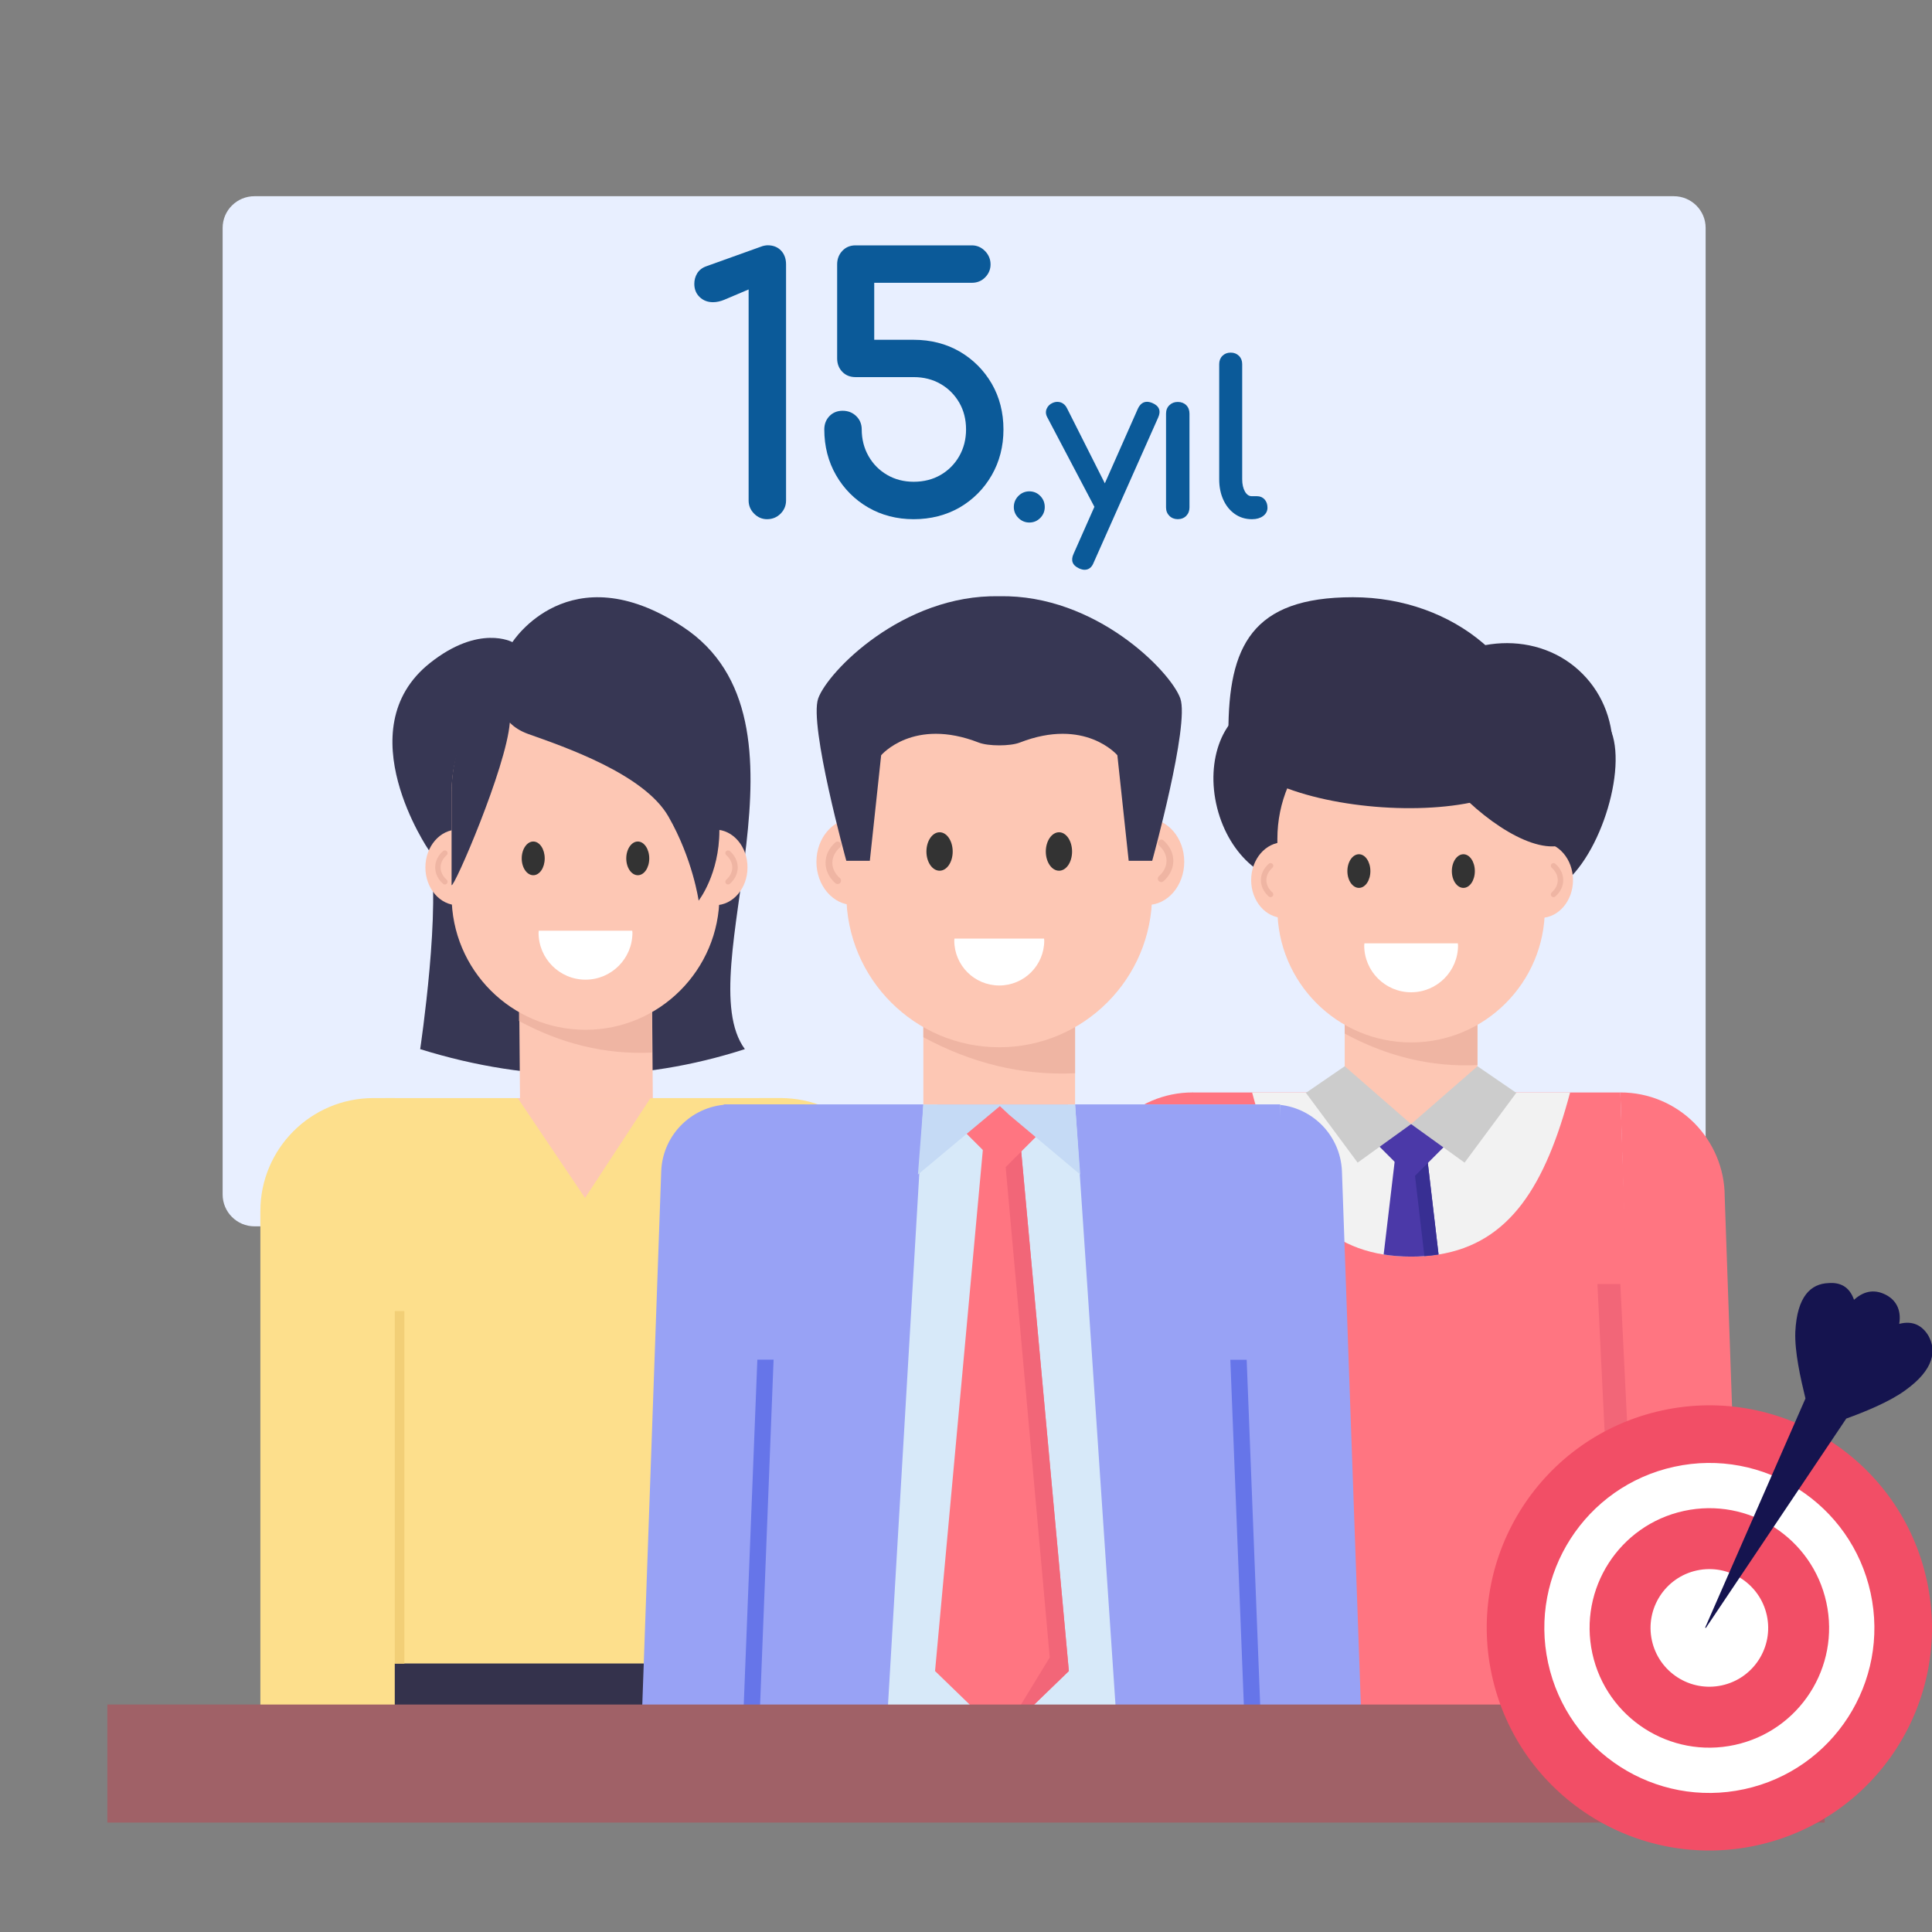 <svg width="72" height="72" viewBox="0 0 72 72" fill="none" xmlns="http://www.w3.org/2000/svg">
<rect x="0" y="0" width="72" height="72" fill="#808080" stroke="none"/>
<g clip-path="url(#clip0_2142_52334)">
<path d="M63.564 8.492V44.516C63.564 45.169 63.03 45.702 62.377 45.702H9.484C8.83 45.702 8.297 45.169 8.297 44.516V8.492C8.297 7.839 8.83 7.312 9.484 7.312H62.377C63.03 7.312 63.564 7.839 63.564 8.492Z" fill="#E8EFFF"/>
<path d="M28.584 19.349C28.402 19.349 28.24 19.28 28.105 19.144C27.969 19.008 27.899 18.843 27.899 18.653V10.787L27 11.168C26.849 11.231 26.706 11.262 26.572 11.262C26.373 11.262 26.206 11.198 26.074 11.07C25.941 10.943 25.875 10.778 25.875 10.578C25.875 10.433 25.912 10.301 25.985 10.182C26.058 10.064 26.173 9.975 26.328 9.921L28.352 9.195C28.395 9.177 28.441 9.163 28.486 9.155C28.533 9.146 28.573 9.141 28.61 9.141C28.817 9.141 28.986 9.209 29.11 9.341C29.232 9.473 29.294 9.644 29.294 9.851V18.653C29.294 18.843 29.224 19.008 29.089 19.144C28.953 19.28 28.784 19.349 28.584 19.349Z" fill="#0B5A99"/>
<path d="M34.05 19.349C33.422 19.349 32.851 19.201 32.351 18.91C31.85 18.619 31.449 18.215 31.158 17.71C30.867 17.205 30.719 16.632 30.719 16.005C30.719 15.806 30.784 15.639 30.911 15.507C31.038 15.375 31.203 15.308 31.404 15.308C31.602 15.308 31.773 15.375 31.909 15.507C32.045 15.639 32.114 15.806 32.114 16.005C32.114 16.369 32.2 16.705 32.369 17C32.538 17.296 32.771 17.531 33.064 17.7C33.355 17.869 33.687 17.954 34.051 17.954C34.424 17.954 34.762 17.869 35.053 17.7C35.344 17.531 35.579 17.296 35.748 17C35.917 16.704 36.002 16.369 36.002 16.005C36.002 15.632 35.917 15.296 35.748 15.004C35.579 14.713 35.346 14.477 35.053 14.309C34.762 14.14 34.424 14.054 34.051 14.054H31.883C31.684 14.054 31.517 13.988 31.39 13.856C31.263 13.725 31.198 13.556 31.198 13.358V9.853C31.198 9.654 31.263 9.486 31.39 9.35C31.517 9.214 31.682 9.144 31.883 9.144H36.218C36.408 9.144 36.573 9.216 36.711 9.357C36.847 9.498 36.915 9.665 36.915 9.855C36.915 10.036 36.849 10.198 36.716 10.334C36.584 10.47 36.417 10.539 36.218 10.539H32.58V12.663H34.051C34.685 12.663 35.262 12.811 35.764 13.101C36.263 13.392 36.666 13.795 36.957 14.295C37.248 14.796 37.396 15.371 37.396 16.007C37.396 16.634 37.248 17.207 36.957 17.712C36.666 18.217 36.263 18.621 35.764 18.912C35.26 19.201 34.685 19.349 34.05 19.349Z" fill="#0B5A99"/>
<path d="M38.359 19.473C38.204 19.473 38.066 19.415 37.953 19.302C37.84 19.189 37.782 19.051 37.782 18.896C37.782 18.736 37.84 18.597 37.953 18.482C38.066 18.369 38.204 18.311 38.359 18.311C38.519 18.311 38.658 18.369 38.768 18.483C38.88 18.597 38.935 18.736 38.935 18.896C38.935 19.051 38.88 19.189 38.768 19.302C38.658 19.415 38.521 19.473 38.359 19.473Z" fill="#0B5A99"/>
<path d="M40.418 21.234C40.36 21.234 40.292 21.217 40.216 21.184C40.09 21.126 40.01 21.052 39.975 20.959C39.942 20.869 39.953 20.762 40.008 20.642L40.785 18.888L39.028 15.549C38.97 15.441 38.963 15.333 39.007 15.232C39.05 15.133 39.125 15.058 39.233 15.013C39.292 14.988 39.35 14.976 39.407 14.976C39.453 14.976 39.5 14.985 39.543 15C39.641 15.039 39.716 15.112 39.766 15.218L41.174 18.012L42.407 15.227C42.487 15.06 42.6 14.974 42.746 14.974C42.807 14.974 42.875 14.99 42.947 15.02C43.074 15.074 43.156 15.147 43.192 15.239C43.227 15.33 43.217 15.439 43.161 15.561L40.757 20.968C40.689 21.145 40.574 21.234 40.418 21.234Z" fill="#0B5A99"/>
<path d="M43.891 19.348C43.767 19.348 43.661 19.306 43.579 19.224C43.497 19.142 43.455 19.038 43.455 18.912V15.415C43.455 15.286 43.497 15.18 43.581 15.1C43.663 15.02 43.767 14.979 43.892 14.979C44.021 14.979 44.127 15.02 44.208 15.1C44.288 15.18 44.328 15.286 44.328 15.415V18.912C44.328 19.036 44.288 19.141 44.208 19.224C44.127 19.306 44.021 19.348 43.891 19.348Z" fill="#0B5A99"/>
<path d="M46.65 19.349C46.413 19.349 46.2 19.282 46.017 19.154C45.834 19.025 45.69 18.847 45.589 18.624C45.488 18.403 45.436 18.147 45.436 17.859V13.569C45.436 13.446 45.476 13.341 45.556 13.261C45.636 13.181 45.739 13.141 45.864 13.141C45.988 13.141 46.092 13.181 46.172 13.261C46.253 13.341 46.293 13.444 46.293 13.569V17.859C46.293 18.046 46.328 18.201 46.397 18.321C46.465 18.436 46.547 18.492 46.65 18.492H46.846C46.962 18.492 47.056 18.533 47.129 18.613C47.2 18.694 47.235 18.796 47.235 18.92C47.235 19.047 47.179 19.152 47.071 19.232C46.967 19.308 46.829 19.349 46.665 19.349H46.65Z" fill="#0B5A99"/>
<path d="M61.183 63.627L60.386 40.714H44.435L43.638 63.627H61.183Z" fill="#FF7581"/>
<path d="M64.94 63.627L64.275 44.601C64.275 43.525 63.839 42.558 63.138 41.849C62.437 41.148 61.462 40.712 60.385 40.712L61.082 63.627H64.94Z" fill="#FF7581"/>
<path d="M61.158 63.627L60.385 47.852H59.531L60.3 63.627H61.158Z" fill="#F26678"/>
<path d="M43.752 63.627L44.449 40.712C42.301 40.712 40.559 42.454 40.559 44.602L39.894 63.627H43.752Z" fill="#FF7581"/>
<path d="M44.485 63.627L45.308 47.852H44.453L43.804 63.627H44.485Z" fill="#F26678"/>
<path d="M58.513 40.714C57.599 44.151 56.285 46.325 53.611 46.752C53.443 46.779 53.266 46.798 53.084 46.811C52.925 46.825 52.756 46.83 52.588 46.83C52.224 46.83 51.883 46.802 51.565 46.752C48.891 46.325 47.577 44.151 46.663 40.714H58.513Z" fill="#F2F2F2"/>
<path d="M53.611 46.752C53.443 46.78 53.266 46.798 53.084 46.812C52.925 46.825 52.756 46.83 52.588 46.83C52.224 46.83 51.883 46.803 51.565 46.752L51.974 43.297L52.061 42.542H53.115L53.211 43.342L53.611 46.752Z" fill="#4B39A8"/>
<path d="M53.611 46.752C53.443 46.78 53.265 46.798 53.084 46.812L52.733 43.82L52.588 42.542H53.115L53.211 43.342L53.611 46.752Z" fill="#382F93"/>
<path d="M54.661 41.891L52.615 43.938L50.568 41.891H54.661Z" fill="#4B39A8"/>
<path d="M55.06 37.122V40.711L52.588 41.891L50.114 40.711V37.122H55.06Z" fill="#FDC7B4"/>
<path d="M55.06 37.122V39.693C53.309 39.776 51.668 39.357 50.114 38.519V37.122H55.06Z" fill="#EFB5A3"/>
<path d="M56.517 40.714L54.58 43.328L52.588 41.892L55.062 39.736L56.48 40.709L56.517 40.714Z" fill="#CCCCCC"/>
<path d="M48.658 40.714L50.595 43.328L52.587 41.892L50.113 39.736L48.695 40.709L48.658 40.714Z" fill="#CCCCCC"/>
<path d="M60.058 27.285C60.648 28.893 59.445 32.45 57.846 33.192C56.622 33.761 55.104 32.323 54.65 30.519C54.194 28.711 54.889 26.977 56.198 26.647C57.51 26.317 59.415 25.534 60.058 27.285Z" fill="#34324C"/>
<path d="M50.109 28.913C50.563 30.717 49.869 32.451 48.557 32.782C47.248 33.111 45.815 31.913 45.36 30.109C44.905 28.301 45.599 26.566 46.909 26.236C48.221 25.906 49.654 27.105 50.109 28.913Z" fill="#34324C"/>
<path d="M57.413 34.207C58.08 34.207 58.621 33.576 58.621 32.798C58.621 32.02 58.08 31.39 57.413 31.39C56.747 31.39 56.206 32.02 56.206 32.798C56.206 33.576 56.747 34.207 57.413 34.207Z" fill="#FDC7B4"/>
<path d="M57.896 33.434C57.868 33.434 57.84 33.423 57.82 33.4C57.783 33.358 57.787 33.294 57.829 33.257C57.974 33.129 58.053 32.966 58.053 32.8C58.053 32.632 57.974 32.47 57.829 32.342C57.787 32.305 57.783 32.241 57.82 32.199C57.857 32.157 57.922 32.153 57.963 32.19C58.153 32.357 58.257 32.573 58.257 32.8C58.257 33.025 58.153 33.242 57.964 33.409C57.944 33.426 57.92 33.434 57.896 33.434Z" fill="#EFB5A3"/>
<path d="M47.834 34.207C48.501 34.207 49.041 33.576 49.041 32.798C49.041 32.02 48.501 31.39 47.834 31.39C47.167 31.39 46.627 32.02 46.627 32.798C46.627 33.576 47.167 34.207 47.834 34.207Z" fill="#FDC7B4"/>
<path d="M47.351 33.434C47.379 33.434 47.407 33.423 47.427 33.4C47.464 33.358 47.46 33.294 47.418 33.257C47.273 33.129 47.194 32.966 47.194 32.8C47.194 32.632 47.273 32.47 47.418 32.342C47.46 32.305 47.464 32.241 47.427 32.199C47.39 32.157 47.325 32.153 47.284 32.19C47.094 32.357 46.99 32.573 46.99 32.8C46.99 33.025 47.094 33.242 47.283 33.409C47.303 33.426 47.327 33.434 47.351 33.434Z" fill="#EFB5A3"/>
<path d="M57.572 31.264V33.859C57.572 36.611 55.344 38.848 52.592 38.848C49.831 38.848 47.604 36.611 47.604 33.859V31.264C47.604 28.503 49.831 26.276 52.592 26.276C53.964 26.276 55.215 26.837 56.117 27.739C57.019 28.641 57.572 29.884 57.572 31.264Z" fill="#FDC7B4"/>
<path d="M51.07 32.464C51.07 32.81 50.88 33.089 50.644 33.089C50.407 33.089 50.213 32.81 50.213 32.464C50.213 32.118 50.407 31.835 50.644 31.835C50.88 31.835 51.07 32.118 51.07 32.464Z" fill="#333333"/>
<path d="M54.963 32.464C54.963 32.81 54.773 33.089 54.537 33.089C54.3 33.089 54.106 32.81 54.106 32.464C54.106 32.118 54.3 31.835 54.537 31.835C54.773 31.835 54.963 32.118 54.963 32.464Z" fill="#333333"/>
<path d="M50.848 35.156C50.847 35.181 50.84 35.205 50.84 35.231C50.84 36.196 51.623 36.979 52.589 36.979C53.554 36.979 54.337 36.196 54.337 35.231C54.337 35.205 54.33 35.181 54.329 35.156H50.848Z" fill="white"/>
<path d="M45.779 27.298C45.779 24.092 46.642 22.257 50.42 22.257C54.198 22.257 57.261 24.856 57.261 28.062C57.261 31.268 45.779 30.504 45.779 27.298Z" fill="#34324C"/>
<path d="M52.854 25.371C54.615 23.61 57.355 23.49 58.969 25.104C60.584 26.718 60.461 29.455 58.699 31.216C56.938 32.978 51.092 27.133 52.854 25.371Z" fill="#34324C"/>
<path d="M14.356 40.923H29.181V61.997H14.356V40.923Z" fill="#FDDF8C"/>
<path d="M14.355 61.997H29.182V63.627H14.355V61.997Z" fill="#34324C"/>
<path d="M24.239 40.926L21.803 44.645L19.297 40.926H24.239Z" fill="#FDC7B4"/>
<path d="M14.712 63.627V40.922H13.916C11.589 40.922 9.703 42.809 9.703 45.135V63.627H14.712Z" fill="#FDDF8C"/>
<path d="M14.713 48.861H15.07V61.998H14.713V48.861Z" fill="#F2CF77"/>
<path d="M33.305 63.627V45.135C33.305 42.809 31.419 40.922 29.092 40.922H28.296V63.627H33.305Z" fill="#FDDF8C"/>
<path d="M28.296 61.997H27.938V48.861H28.296V61.997Z" fill="#F2CF77"/>
<path d="M15.659 39.098C15.659 39.098 16.479 33.616 15.985 31.691C15.985 31.691 12.9 27.193 16.022 24.71C17.862 23.247 19.096 23.931 19.096 23.931C19.096 23.931 21.215 20.585 25.44 23.355C30.8 26.87 25.636 36.214 27.759 39.098C23.857 40.356 19.828 40.398 15.659 39.098Z" fill="#373754"/>
<path d="M24.294 36.653L24.329 40.926H19.379L19.343 36.653H24.294Z" fill="#FDC7B4"/>
<path d="M24.294 36.653V39.226C22.541 39.309 20.899 38.889 19.343 38.05V36.653H24.294Z" fill="#EFB5A3"/>
<path d="M26.649 33.735C27.316 33.735 27.857 33.104 27.857 32.325C27.857 31.547 27.316 30.916 26.649 30.916C25.982 30.916 25.441 31.547 25.441 32.325C25.441 33.104 25.982 33.735 26.649 33.735Z" fill="#FDC7B4"/>
<path d="M27.132 32.962C27.104 32.962 27.076 32.951 27.056 32.928C27.019 32.886 27.023 32.822 27.065 32.784C27.21 32.656 27.29 32.494 27.29 32.327C27.29 32.16 27.21 31.997 27.065 31.869C27.023 31.832 27.019 31.768 27.056 31.726C27.093 31.684 27.158 31.68 27.199 31.717C27.389 31.884 27.493 32.1 27.493 32.327C27.493 32.553 27.389 32.769 27.2 32.937C27.18 32.954 27.156 32.962 27.132 32.962Z" fill="#EFB5A3"/>
<path d="M17.062 33.735C17.729 33.735 18.27 33.104 18.27 32.325C18.27 31.547 17.729 30.916 17.062 30.916C16.394 30.916 15.853 31.547 15.853 32.325C15.853 33.104 16.394 33.735 17.062 33.735Z" fill="#FDC7B4"/>
<path d="M16.579 32.962C16.607 32.962 16.635 32.951 16.655 32.928C16.692 32.886 16.688 32.822 16.646 32.784C16.501 32.656 16.421 32.494 16.421 32.327C16.421 32.16 16.501 31.997 16.646 31.869C16.688 31.832 16.692 31.768 16.655 31.726C16.617 31.684 16.553 31.68 16.512 31.717C16.322 31.884 16.218 32.1 16.218 32.327C16.218 32.553 16.322 32.769 16.511 32.937C16.53 32.954 16.555 32.962 16.579 32.962Z" fill="#EFB5A3"/>
<path d="M26.811 29.52V33.386C26.811 36.141 24.576 38.377 21.821 38.377C19.059 38.377 16.83 36.141 16.83 33.386V29.52C16.83 27.967 17.539 26.576 18.65 25.667C19.508 24.959 20.612 24.53 21.821 24.53C23.198 24.53 24.446 25.088 25.349 25.992C26.252 26.895 26.811 28.142 26.811 29.52Z" fill="#FDC7B4"/>
<path d="M20.3 31.991C20.3 32.338 20.11 32.617 19.874 32.617C19.637 32.617 19.443 32.338 19.443 31.991C19.443 31.645 19.637 31.361 19.874 31.361C20.11 31.361 20.3 31.645 20.3 31.991Z" fill="#333333"/>
<path d="M24.196 31.991C24.196 32.338 24.006 32.617 23.77 32.617C23.533 32.617 23.339 32.338 23.339 31.991C23.339 31.645 23.533 31.361 23.77 31.361C24.006 31.361 24.196 31.645 24.196 31.991Z" fill="#333333"/>
<path d="M20.078 34.684C20.077 34.71 20.071 34.733 20.071 34.759C20.071 35.725 20.854 36.509 21.82 36.509C22.786 36.509 23.569 35.725 23.569 34.759C23.569 34.733 23.563 34.71 23.562 34.684H20.078Z" fill="white"/>
<path d="M27.03 29.402L26.809 30.951C26.809 32.582 26.036 33.564 26.036 33.564C26.036 33.564 25.822 32.023 24.912 30.432C24.003 28.84 21.013 27.826 19.681 27.352C19.376 27.241 19.155 27.092 18.999 26.929C18.869 28.599 16.907 33.128 16.829 32.985V29.522C16.829 27.969 17.469 26.448 18.58 25.538C19.438 24.829 20.543 24.401 21.751 24.401C23.129 24.401 24.376 24.959 25.279 25.863C26.183 26.766 27.03 28.024 27.03 29.402Z" fill="#373754"/>
<path d="M50.778 65.314L50.01 43.645C49.953 42.256 48.81 41.159 47.42 41.159H44.648L45.518 65.314H50.778Z" fill="#98A2F5"/>
<path d="M29.133 65.314L30.003 41.159H27.231C25.841 41.159 24.698 42.256 24.642 43.645L23.873 65.314H29.133Z" fill="#98A2F5"/>
<path d="M28.202 65.315H47.705V41.156H30.814C29.405 41.156 27.525 42.043 27.046 43.294H28.202V65.315Z" fill="#D7E9F9"/>
<path d="M39.833 62.275L37.338 64.688L34.847 62.275L36.712 41.934H37.968L39.833 62.275Z" fill="#FF7581"/>
<path d="M37.338 64.688L39.121 61.768L37.338 41.934H37.968L39.833 62.275L37.338 64.688Z" fill="#F26678"/>
<path d="M39.813 41.16L37.372 43.601L34.931 41.16H39.813Z" fill="#FF7581"/>
<path d="M32.986 65.314C32.988 65.299 32.99 65.286 32.991 65.272L34.411 41.157H26.974L26.103 65.314H32.986Z" fill="#98A2F5"/>
<path d="M41.693 65.314H48.576L47.705 41.157H40.065L41.688 65.272C41.689 65.286 41.692 65.299 41.693 65.314Z" fill="#98A2F5"/>
<path d="M34.411 41.157H37.34L34.209 43.771L34.411 41.157Z" fill="#C5DAF5"/>
<path d="M40.257 43.771L37.607 41.545L37.194 41.157H40.065L40.257 43.771Z" fill="#C5DAF5"/>
<path d="M47.033 65.315L46.46 50.674H45.851L46.424 65.315H47.033Z" fill="#6675E9"/>
<path d="M28.257 65.314L28.829 50.671H28.224L27.647 65.314H28.257Z" fill="#6675E9"/>
<path d="M34.411 37.056H40.065V41.158H34.411V37.056Z" fill="#FDC7B4"/>
<path d="M40.064 37.058V39.997C38.063 40.091 36.188 39.612 34.411 38.654V37.058H40.064Z" fill="#EFB5A3"/>
<path d="M42.753 33.726C43.515 33.726 44.133 33.006 44.133 32.117C44.133 31.228 43.515 30.507 42.753 30.507C41.991 30.507 41.373 31.228 41.373 32.117C41.373 33.006 41.991 33.726 42.753 33.726Z" fill="#FDC7B4"/>
<path d="M31.806 33.726C32.568 33.726 33.186 33.006 33.186 32.117C33.186 31.228 32.568 30.507 31.806 30.507C31.044 30.507 30.426 31.228 30.426 32.117C30.426 33.006 31.044 33.726 31.806 33.726Z" fill="#FDC7B4"/>
<path d="M42.936 30.36V33.323C42.936 36.476 40.384 39.028 37.238 39.028C34.092 39.028 31.54 36.476 31.54 33.323V30.36C31.54 27.214 34.092 24.662 37.238 24.662C38.815 24.662 40.236 25.299 41.268 26.331C42.3 27.363 42.936 28.784 42.936 30.36Z" fill="#FDC7B4"/>
<path d="M35.504 31.735C35.504 32.13 35.287 32.449 35.017 32.449C34.747 32.449 34.525 32.13 34.525 31.735C34.525 31.339 34.747 31.016 35.017 31.016C35.287 31.016 35.504 31.339 35.504 31.735Z" fill="#333333"/>
<path d="M39.953 31.735C39.953 32.13 39.736 32.449 39.466 32.449C39.196 32.449 38.974 32.13 38.974 31.735C38.974 31.339 39.196 31.016 39.466 31.016C39.736 31.016 39.953 31.339 39.953 31.735Z" fill="#333333"/>
<path d="M43.277 32.872C43.242 32.872 43.207 32.858 43.182 32.83C43.136 32.777 43.14 32.697 43.193 32.65C43.373 32.49 43.473 32.288 43.473 32.08C43.473 31.871 43.373 31.669 43.193 31.509C43.141 31.463 43.136 31.383 43.182 31.331C43.228 31.278 43.309 31.273 43.36 31.319C43.596 31.528 43.726 31.798 43.726 32.08C43.726 32.362 43.596 32.631 43.361 32.84C43.337 32.862 43.306 32.872 43.277 32.872Z" fill="#EFB5A3"/>
<path d="M31.215 32.946C31.251 32.946 31.285 32.932 31.311 32.904C31.357 32.851 31.352 32.771 31.3 32.724C31.119 32.564 31.019 32.362 31.019 32.154C31.019 31.945 31.119 31.743 31.299 31.584C31.352 31.537 31.357 31.457 31.311 31.405C31.264 31.352 31.183 31.347 31.132 31.393C30.895 31.602 30.766 31.872 30.766 32.154C30.766 32.436 30.895 32.706 31.131 32.914C31.155 32.936 31.186 32.946 31.215 32.946Z" fill="#EFB5A3"/>
<path d="M37.239 22.22C40.838 22.148 43.635 25.035 43.987 26.029C44.339 27.023 42.939 32.079 42.939 32.079H42.063L41.641 28.146C41.641 28.146 40.442 26.723 38.002 27.674C37.647 27.812 36.832 27.812 36.476 27.674C34.037 26.723 32.838 28.146 32.838 28.146L32.416 32.079H31.54C31.54 32.079 30.14 27.023 30.492 26.029C30.844 25.035 33.641 22.148 37.239 22.22Z" fill="#373754"/>
<path d="M35.57 34.978C35.569 35.002 35.563 35.025 35.563 35.05C35.563 35.976 36.313 36.726 37.239 36.726C38.166 36.726 38.916 35.976 38.916 35.05C38.916 35.025 38.91 35.002 38.909 34.978H35.57Z" fill="white"/>
<path d="M4 63.523H68V67.922H4V63.523Z" fill="#A06167"/>
<path d="M61.941 52.563C57.465 53.536 54.624 57.953 55.597 62.43C56.57 66.906 60.989 69.746 65.464 68.773C69.941 67.8 72.782 63.383 71.809 58.906C70.836 54.429 66.417 51.59 61.941 52.563Z" fill="#F24E66"/>
<path d="M62.397 54.661C59.079 55.382 56.973 58.656 57.694 61.975C58.416 65.293 61.691 67.398 65.008 66.677C68.327 65.956 70.433 62.681 69.712 59.363C68.99 56.044 65.715 53.94 62.397 54.661Z" fill="white"/>
<path d="M62.755 56.308C60.347 56.832 58.819 59.208 59.342 61.616C59.866 64.024 62.243 65.552 64.65 65.028C67.059 64.505 68.587 62.129 68.063 59.72C67.54 57.312 65.163 55.785 62.755 56.308Z" fill="#F24E66"/>
<path d="M63.237 58.526C62.055 58.783 61.304 59.95 61.561 61.133C61.818 62.316 62.986 63.066 64.168 62.809C65.351 62.552 66.102 61.385 65.845 60.202C65.588 59.019 64.42 58.269 63.237 58.526Z" fill="white"/>
<path d="M66.906 49.635C66.878 50.373 67.1 51.358 67.284 52.118L63.545 60.659L63.574 60.666L68.805 52.866C69.521 52.608 70.436 52.23 71.005 51.812C72.099 51.028 72.166 50.316 71.865 49.776C71.645 49.411 71.294 49.2 70.779 49.337C70.869 48.785 70.631 48.431 70.273 48.25C69.914 48.068 69.513 48.062 69.094 48.439C68.921 47.946 68.574 47.783 68.146 47.817C67.489 47.84 66.972 48.302 66.906 49.635Z" fill="#15144F"/>
</g>
<defs>
<clipPath id="clip0_2142_52334">
<rect width="72" height="72" fill="white"/>
</clipPath>
</defs>
</svg>
